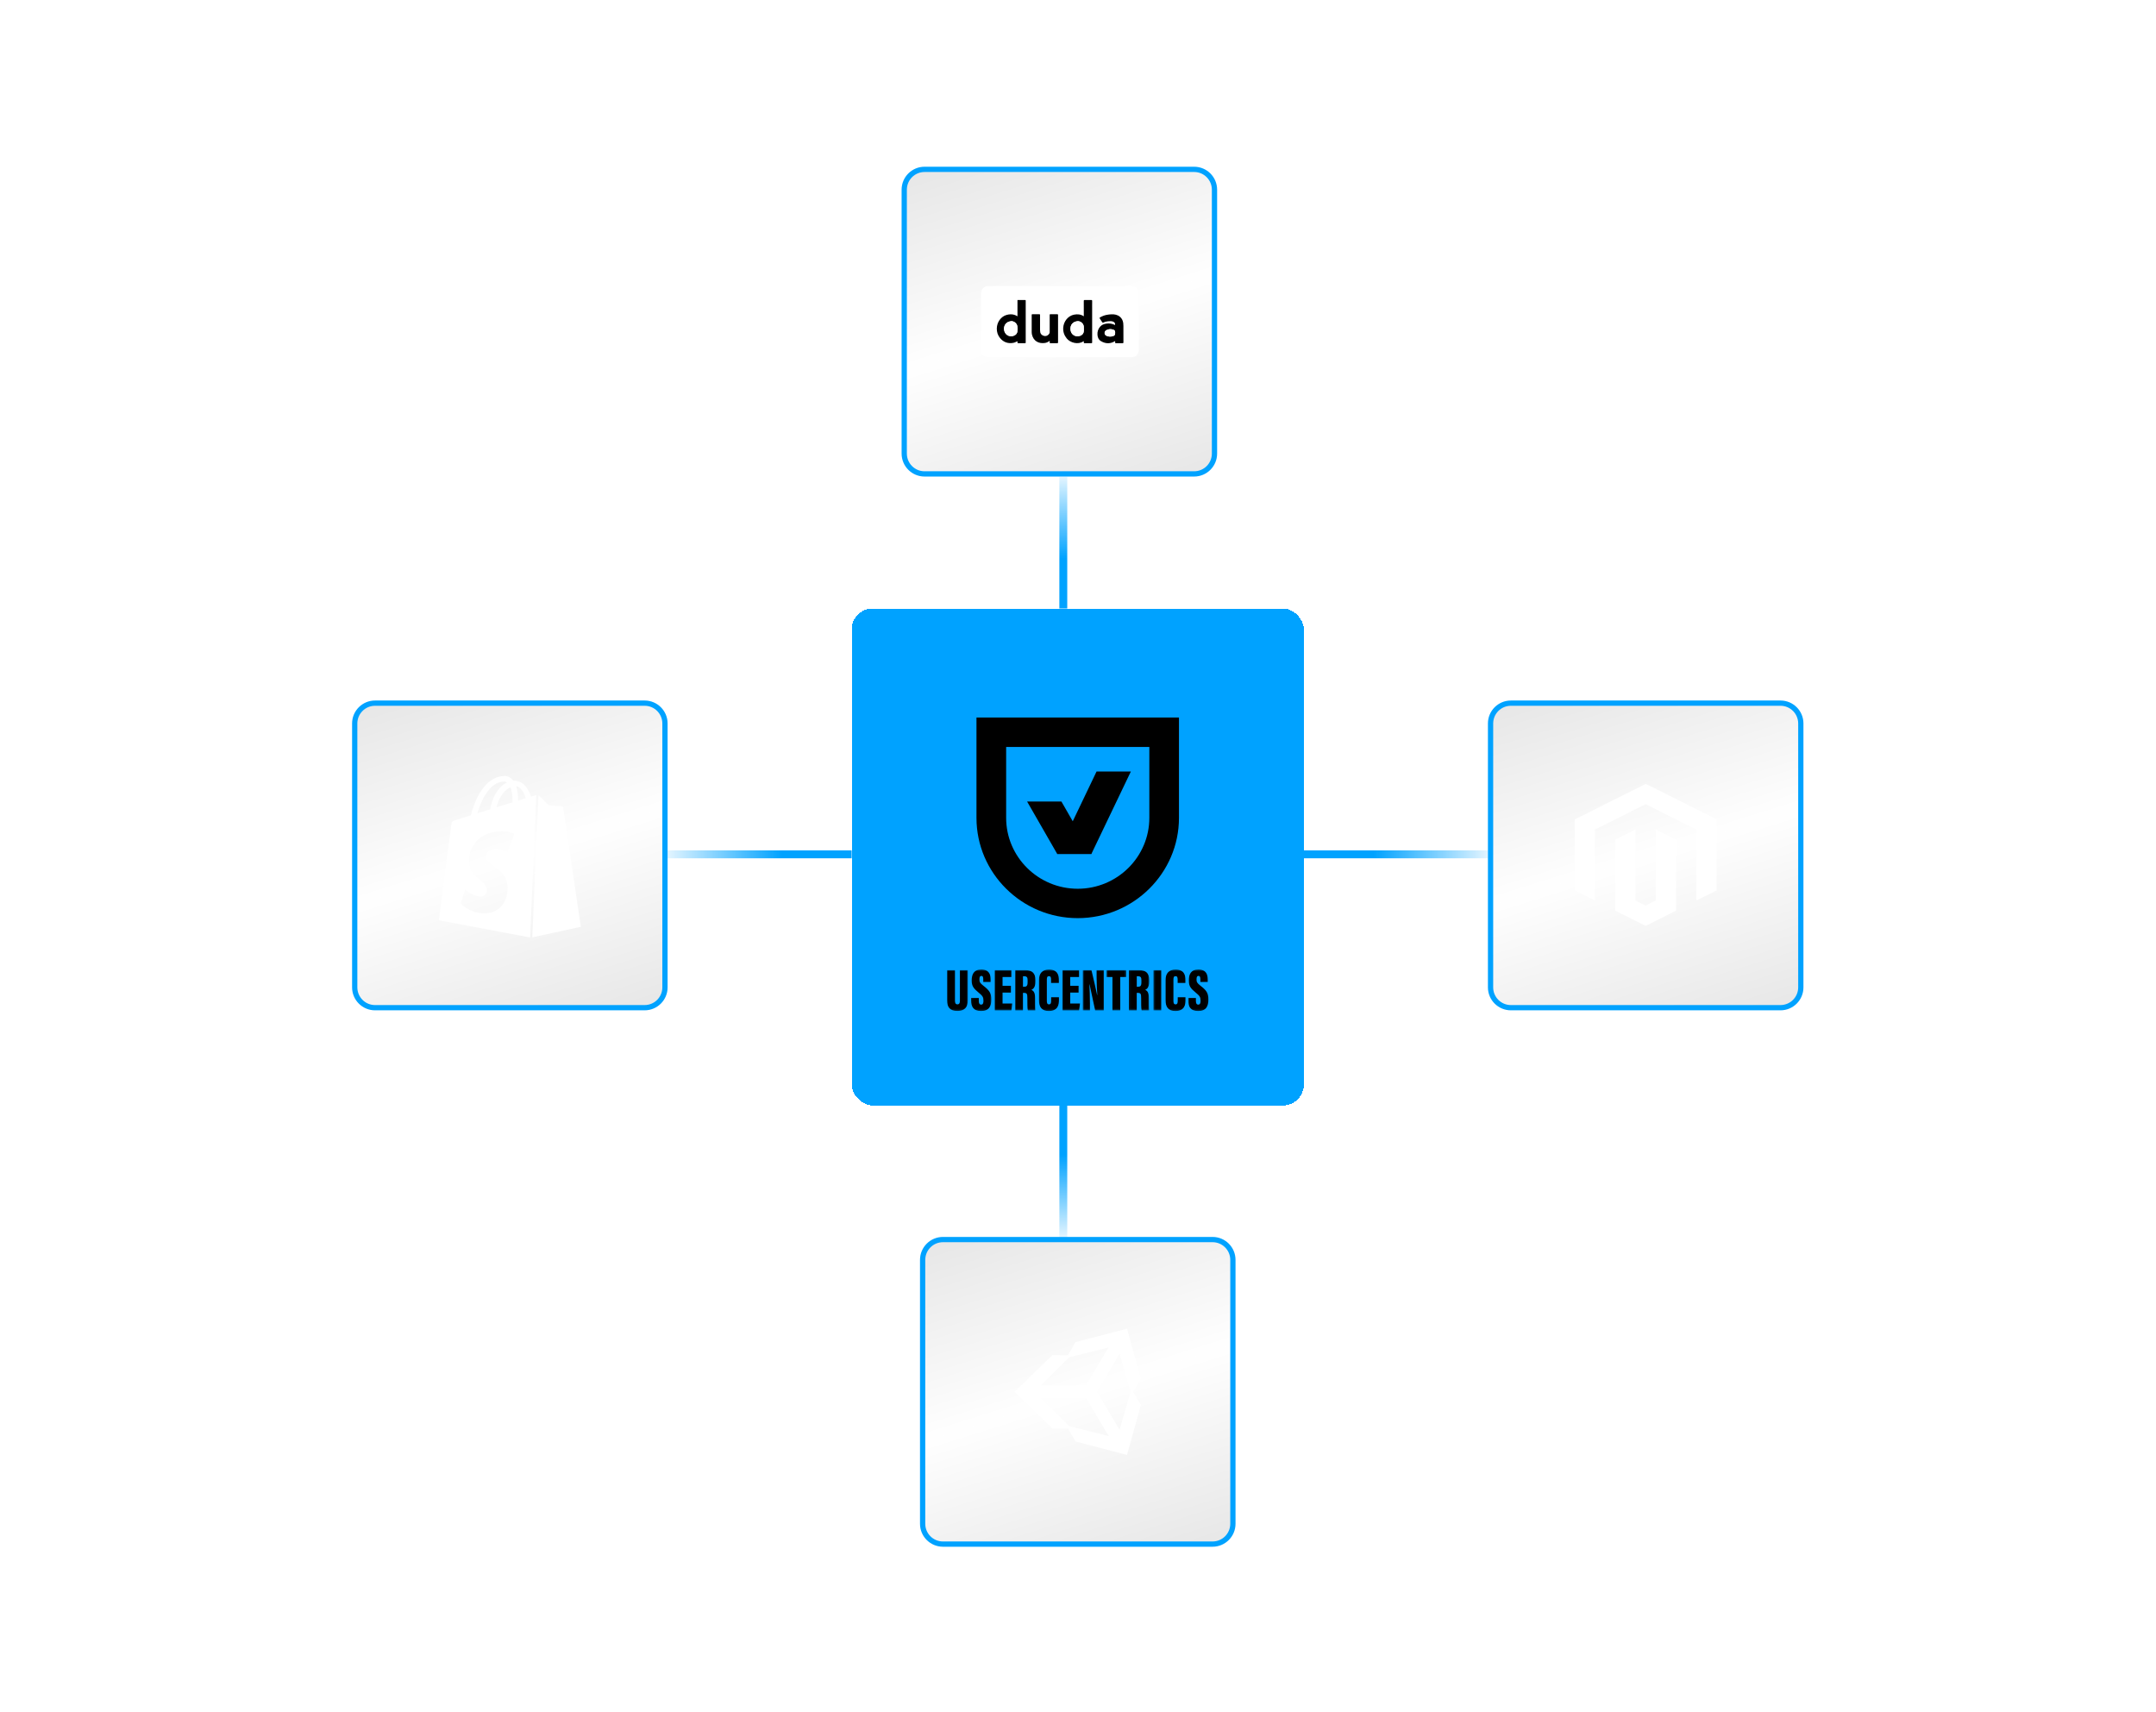 <svg width="820" height="651" viewBox="0 0 820 651" fill="none" xmlns="http://www.w3.org/2000/svg">
<path d="M134.91 275.137C134.91 270.87 138.37 267.41 142.637 267.41H245.183C249.451 267.41 252.91 270.87 252.91 275.137V375.501C252.91 379.769 249.451 383.228 245.183 383.228H142.637C138.37 383.228 134.91 379.769 134.91 375.501V275.137Z" fill="url(#paint0_linear_3877_43021)" fill-opacity="0.1"/>
<path d="M134.91 275.137C134.91 270.87 138.37 267.41 142.637 267.41H245.183C249.451 267.41 252.91 270.87 252.91 275.137V375.501C252.91 379.769 249.451 383.228 245.183 383.228H142.637C138.37 383.228 134.91 379.769 134.91 375.501V275.137Z" stroke="#00A2FF" stroke-width="2"/>
<path d="M202.452 356.47L220.91 352.471C220.91 352.471 214.252 307.403 214.197 307.105C214.142 306.81 213.902 306.611 213.655 306.611C213.408 306.611 208.719 306.264 208.719 306.264C208.719 306.264 205.463 303.009 205.069 302.662C204.976 302.563 204.873 302.515 204.774 302.463L202.452 356.47ZM203.982 302.367C203.927 302.367 203.834 302.415 203.786 302.415C203.731 302.415 203.042 302.618 201.958 302.957C200.867 299.805 198.942 296.893 195.54 296.893H195.245C194.253 295.654 193.073 295.112 192.034 295.112C184.089 295.112 180.282 305.033 179.101 310.065C176.042 311.008 173.826 311.698 173.568 311.797C171.84 312.339 171.795 312.387 171.599 314.02C171.404 315.2 166.91 350.001 166.91 350.001L201.615 356.515L203.982 302.367ZM194.943 304.782V305.132C193.025 305.726 190.902 306.367 188.826 307.009C190.013 302.47 192.229 300.244 194.154 299.404C194.655 300.69 194.943 302.415 194.943 304.782ZM191.787 297.236C192.13 297.236 192.476 297.332 192.826 297.586C190.315 298.766 187.547 301.777 186.408 307.801C184.801 308.315 183.187 308.809 181.568 309.283C182.902 304.69 186.113 297.236 191.787 297.236ZM193.166 324.033C193.166 324.033 191.094 322.953 188.631 322.953C184.926 322.953 184.779 325.272 184.779 325.865C184.779 329.024 193.073 330.256 193.073 337.71C193.073 343.583 189.368 347.335 184.336 347.335C178.313 347.335 175.253 343.583 175.253 343.583L176.882 338.252C176.882 338.252 180.045 340.969 182.703 340.969C183.023 340.982 183.341 340.93 183.64 340.817C183.939 340.704 184.212 340.532 184.443 340.311C184.674 340.09 184.858 339.825 184.984 339.531C185.11 339.237 185.175 338.921 185.177 338.602C185.177 334.455 178.364 334.252 178.364 327.446C178.364 321.721 182.463 316.144 190.806 316.144C194.016 316.144 195.591 317.077 195.591 317.077L193.166 324.033ZM196.329 299.057C198.105 299.263 199.244 301.28 199.978 303.554C199.093 303.853 198.102 304.148 197.018 304.491V303.849C197.018 301.925 196.771 300.344 196.329 299.057Z" fill="white"/>
<path d="M343.91 72.137C343.91 67.87 347.37 64.41 351.637 64.41H454.183C458.451 64.41 461.91 67.87 461.91 72.137V172.501C461.91 176.769 458.451 180.228 454.183 180.228H351.637C347.37 180.228 343.91 176.769 343.91 172.501V72.137Z" fill="url(#paint1_linear_3877_43021)" fill-opacity="0.1"/>
<path d="M343.91 72.137C343.91 67.87 347.37 64.41 351.637 64.41H454.183C458.451 64.41 461.91 67.87 461.91 72.137V172.501C461.91 176.769 458.451 180.228 454.183 180.228H351.637C347.37 180.228 343.91 176.769 343.91 172.501V72.137Z" stroke="#00A2FF" stroke-width="2"/>
<path d="M430.701 135.829H375.549C375.477 135.798 375.402 135.773 375.324 135.755C374.82 135.679 374.35 135.453 373.975 135.106C373.6 134.76 373.339 134.309 373.224 133.812C373.189 133.657 373.158 133.5 373.125 133.345C373.125 125.992 373.125 118.638 373.125 111.285C373.154 111.211 373.177 111.134 373.194 111.057C373.359 109.966 374.068 109.174 375.119 108.908L375.55 108.8H430.701C430.773 108.832 430.848 108.857 430.924 108.875C431.434 108.953 431.908 109.183 432.284 109.535C432.66 109.888 432.92 110.345 433.031 110.848C433.061 110.994 433.092 111.139 433.125 111.285V133.345C433.094 133.429 433.069 133.515 433.051 133.602C432.986 134.087 432.781 134.543 432.46 134.914C432.14 135.284 431.718 135.553 431.247 135.687C431.065 135.737 430.882 135.781 430.701 135.829ZM412.204 120.294C411.03 119.492 409.807 119.419 408.53 119.663C406.166 120.114 404.516 122.306 404.384 124.661C404.298 126.183 404.763 127.526 405.729 128.721C407.09 130.401 410.085 131.137 411.965 129.851C412.043 129.808 412.124 129.772 412.207 129.742C412.214 129.876 412.214 130.01 412.207 130.143C412.175 130.432 412.289 130.53 412.582 130.523C413.359 130.505 414.137 130.517 414.914 130.517C415.382 130.517 415.383 130.517 415.383 130.058C415.383 125.697 415.383 121.336 415.383 116.975C415.383 116.147 415.369 115.319 415.389 114.49C415.397 114.177 415.292 114.096 414.99 114.103C414.193 114.123 413.396 114.123 412.598 114.103C412.295 114.095 412.201 114.18 412.203 114.49C412.216 116.287 412.21 118.084 412.21 119.881C412.204 119.996 412.204 120.115 412.204 120.294ZM386.979 129.76C386.979 129.86 386.979 129.971 386.979 130.081C386.979 130.514 386.979 130.515 387.427 130.515H389.67C390.113 130.515 390.113 130.515 390.113 130.066C390.113 124.894 390.113 119.722 390.113 114.551C390.111 114.5 390.111 114.45 390.113 114.399C390.139 114.176 390.046 114.096 389.82 114.103C389.153 114.114 388.487 114.107 387.82 114.107H386.983V120.288C386.663 120.122 386.384 119.937 386.079 119.823C384.981 119.414 383.872 119.466 382.763 119.794C380.756 120.389 379.143 122.461 379.119 124.949C379.105 126.269 379.486 127.475 380.32 128.514C381.653 130.173 383.399 130.757 385.456 130.378C385.976 130.283 386.456 129.978 386.979 129.76ZM424.109 123.59C424.053 123.576 423.998 123.559 423.944 123.538C422.945 123.059 421.824 122.9 420.732 123.08C419.844 123.22 419.035 123.521 418.429 124.22C417.651 125.109 417.326 126.147 417.405 127.319C417.473 128.309 417.835 129.182 418.69 129.702C420.236 130.643 421.872 130.829 423.551 130.015C423.737 129.925 423.914 129.818 424.135 129.698C424.144 129.852 424.144 130.007 424.135 130.161C424.102 130.443 424.219 130.524 424.495 130.52C425.304 130.505 426.112 130.505 426.92 130.52C427.19 130.525 427.283 130.455 427.283 130.168C427.271 128.098 427.28 126.028 427.274 123.958C427.277 123.585 427.255 123.213 427.207 122.844C427.07 121.896 426.691 121.068 425.931 120.448C424.984 119.675 423.861 119.49 422.691 119.532C422.079 119.562 421.47 119.636 420.869 119.755C419.981 119.92 419.155 120.265 418.372 120.718C418.19 120.822 418.157 120.918 418.278 121.097C418.609 121.591 418.921 122.099 419.256 122.59C419.305 122.662 419.472 122.737 419.532 122.706C420.129 122.411 420.778 122.233 421.442 122.182C422.093 122.122 422.75 122.066 423.381 122.323C423.935 122.552 424.178 122.95 424.109 123.59H424.109ZM399.235 129.602C399.235 129.844 399.244 130.015 399.235 130.182C399.217 130.424 399.3 130.524 399.559 130.52C400.397 130.507 401.236 130.508 402.074 130.52C402.316 130.523 402.414 130.452 402.414 130.196C402.408 126.742 402.408 123.288 402.414 119.832C402.414 119.585 402.335 119.496 402.082 119.5C401.274 119.513 400.466 119.505 399.657 119.505C399.238 119.505 399.237 119.505 399.237 119.922C399.237 122.042 399.237 124.164 399.237 126.285C399.237 126.414 399.237 126.555 399.19 126.669C398.887 127.382 398.113 127.869 397.418 127.805C396.505 127.72 395.835 127.189 395.645 126.364C395.588 126.088 395.562 125.807 395.567 125.525C395.56 123.657 395.567 121.789 395.563 119.92C395.563 119.507 395.563 119.506 395.139 119.506H392.803C392.388 119.506 392.387 119.506 392.387 119.927C392.387 122.058 392.387 124.189 392.387 126.32C392.383 126.572 392.404 126.823 392.451 127.071C393.023 129.831 395.168 130.763 397.447 130.424C398.088 130.329 398.655 130.046 399.235 129.602H399.235Z" fill="white"/>
<path fill-rule="evenodd" clip-rule="evenodd" d="M412.204 119.879V120.294C411.03 119.493 409.806 119.42 408.524 119.66C406.158 120.113 404.51 122.304 404.378 124.659C404.292 126.183 404.757 127.526 405.723 128.719C407.084 130.399 410.08 131.135 411.959 129.848C412.037 129.806 412.117 129.77 412.202 129.74C412.208 129.873 412.208 130.007 412.202 130.141C412.168 130.43 412.282 130.528 412.576 130.521C413.131 130.508 413.686 130.51 414.242 130.513H414.242H414.242C414.464 130.514 414.686 130.515 414.908 130.515C415.144 130.515 415.261 130.515 415.319 130.456C415.377 130.399 415.377 130.284 415.377 130.056V116.973C415.377 116.737 415.376 116.502 415.375 116.267C415.372 115.673 415.369 115.08 415.384 114.488C415.391 114.175 415.288 114.094 414.984 114.101C414.186 114.123 413.389 114.123 412.592 114.101C412.286 114.093 412.197 114.178 412.197 114.488C412.208 115.815 412.206 117.143 412.205 118.47V118.471C412.204 118.94 412.204 119.409 412.204 119.879ZM412.202 125.098H412.223C412.217 125.221 412.215 125.345 412.213 125.469C412.21 125.74 412.206 126.012 412.151 126.272C411.942 127.243 411.037 127.785 410.059 127.865C408.478 127.993 407.286 126.941 407.145 125.362C406.987 123.601 407.996 122.363 409.754 122.159C410.952 122.02 412.169 123.073 412.202 124.28C412.206 124.462 412.205 124.643 412.204 124.825C412.203 124.916 412.202 125.007 412.202 125.098ZM386.489 129.985C386.649 129.908 386.811 129.83 386.978 129.76V129.76C386.978 129.861 386.978 129.971 386.979 130.084C386.979 130.298 386.979 130.407 387.033 130.462C387.089 130.518 387.201 130.518 387.428 130.518H389.67C390.113 130.518 390.113 130.517 390.113 130.069V114.554C390.111 114.503 390.111 114.453 390.113 114.402C390.139 114.179 390.046 114.102 389.82 114.106C389.342 114.114 388.863 114.113 388.385 114.111C388.196 114.111 388.008 114.11 387.82 114.11H386.982V120.289C386.879 120.235 386.78 120.18 386.683 120.125C386.479 120.011 386.283 119.901 386.078 119.824C384.98 119.415 383.87 119.467 382.762 119.795C380.754 120.389 379.142 122.465 379.118 124.95C379.104 126.272 379.485 127.476 380.319 128.515C381.652 130.173 383.395 130.755 385.455 130.378C385.809 130.313 386.145 130.151 386.489 129.985ZM386.984 124.755C386.99 124.872 386.995 124.989 387.004 125.103C386.995 125.22 386.989 125.336 386.983 125.452L386.983 125.452C386.97 125.696 386.957 125.935 386.92 126.167C386.829 126.724 386.517 127.143 386.042 127.446C384.534 128.4 382.308 127.743 381.921 125.628C381.624 124.009 382.469 122.394 384.496 122.157C385.554 122.035 386.716 122.896 386.911 123.975C386.959 124.232 386.971 124.496 386.984 124.755ZM424.108 123.59C424.177 122.95 423.934 122.552 423.374 122.324C422.742 122.067 422.085 122.126 421.435 122.183C420.77 122.234 420.122 122.412 419.525 122.707C419.463 122.738 419.298 122.663 419.249 122.591C419.063 122.32 418.886 122.044 418.708 121.769L418.708 121.769C418.563 121.544 418.418 121.32 418.27 121.098C418.149 120.919 418.184 120.823 418.364 120.719C419.147 120.266 419.974 119.921 420.861 119.756C421.463 119.637 422.071 119.563 422.684 119.534C423.853 119.491 424.976 119.676 425.923 120.449C426.684 121.069 427.062 121.897 427.199 122.845C427.248 123.214 427.27 123.587 427.266 123.959C427.269 124.846 427.269 125.733 427.269 126.62C427.27 127.803 427.27 128.986 427.276 130.169C427.276 130.457 427.185 130.526 426.912 130.521C426.104 130.506 425.296 130.506 424.488 130.521C424.212 130.527 424.094 130.444 424.128 130.162C424.136 130.008 424.136 129.853 424.128 129.699C424.07 129.731 424.015 129.762 423.962 129.792C423.814 129.875 423.68 129.95 423.543 130.016C421.874 130.829 420.238 130.643 418.689 129.704C417.834 129.184 417.471 128.31 417.404 127.321C417.325 126.149 417.651 125.111 418.428 124.222C419.04 123.523 419.846 123.221 420.731 123.082C421.823 122.901 422.945 123.061 423.943 123.54C423.997 123.56 424.052 123.577 424.108 123.59ZM424.134 126.569C424.134 125.839 424.006 125.595 423.414 125.379C422.526 125.055 421.648 125.107 420.814 125.557C420.368 125.799 420.087 126.183 420.12 126.708C420.152 127.223 420.47 127.557 420.931 127.746C421.626 128.034 422.398 128.081 423.122 127.879C423.934 127.668 424.134 127.395 424.134 126.569ZM397.449 130.424C398.087 130.33 398.654 130.046 399.234 129.602C399.234 129.688 399.236 129.764 399.237 129.834C399.239 129.964 399.24 130.073 399.234 130.182C399.217 130.424 399.298 130.525 399.558 130.521C400.396 130.508 401.235 130.51 402.073 130.521C402.317 130.524 402.413 130.453 402.413 130.196C402.408 126.741 402.408 123.286 402.413 119.833C402.413 119.585 402.334 119.497 402.081 119.501C401.496 119.51 400.912 119.508 400.327 119.507C400.104 119.506 399.88 119.505 399.656 119.505C399.235 119.505 399.235 119.506 399.235 119.922C399.238 122.043 399.238 124.165 399.235 126.285C399.235 126.294 399.235 126.303 399.235 126.313C399.235 126.434 399.234 126.564 399.189 126.67C398.885 127.381 398.112 127.87 397.417 127.805C396.504 127.719 395.834 127.188 395.644 126.364C395.587 126.088 395.561 125.807 395.566 125.525C395.562 123.657 395.562 121.789 395.562 119.921C395.562 119.715 395.562 119.612 395.51 119.56C395.458 119.507 395.352 119.507 395.138 119.507H392.805C392.388 119.507 392.388 119.507 392.388 119.927C392.383 122.058 392.383 124.189 392.388 126.32C392.384 126.572 392.406 126.823 392.452 127.071C393.024 129.832 395.169 130.763 397.449 130.424Z" fill="black"/>
<path d="M412.225 125.097C412.203 125.489 412.232 125.892 412.151 126.27C411.942 127.24 411.037 127.785 410.059 127.863C408.48 127.991 407.287 126.94 407.145 125.361C406.988 123.599 407.993 122.362 409.754 122.157C410.952 122.018 412.169 123.07 412.202 124.278C412.209 124.551 412.202 124.824 412.202 125.096L412.225 125.097Z" fill="white"/>
<path d="M387.006 125.103C386.978 125.466 386.976 125.823 386.921 126.168C386.831 126.725 386.518 127.146 386.042 127.448C384.537 128.402 382.311 127.745 381.921 125.629C381.624 124.011 382.47 122.396 384.497 122.158C385.554 122.037 386.716 122.895 386.912 123.976C386.982 124.348 386.978 124.734 387.006 125.103Z" fill="white"/>
<path d="M424.134 126.569C424.134 127.395 423.932 127.667 423.121 127.881C422.397 128.083 421.625 128.036 420.93 127.748C420.47 127.558 420.152 127.225 420.12 126.71C420.088 126.182 420.368 125.796 420.813 125.558C421.647 125.109 422.526 125.056 423.413 125.381C424.005 125.595 424.134 125.839 424.134 126.569Z" fill="white"/>
<path d="M350.91 479.137C350.91 474.87 354.37 471.41 358.637 471.41H461.183C465.451 471.41 468.91 474.87 468.91 479.137V579.501C468.91 583.769 465.451 587.228 461.183 587.228H358.637C354.37 587.228 350.91 583.769 350.91 579.501V479.137Z" fill="url(#paint2_linear_3877_43021)" fill-opacity="0.1"/>
<path d="M350.91 479.137C350.91 474.87 354.37 471.41 358.637 471.41H461.183C465.451 471.41 468.91 474.87 468.91 479.137V579.501C468.91 583.769 465.451 587.228 461.183 587.228H358.637C354.37 587.228 350.91 583.769 350.91 579.501V479.137Z" stroke="#00A2FF" stroke-width="2"/>
<path d="M425.822 543.781L417.203 529.297L425.822 514.813L429.977 529.297L425.822 543.781ZM406.64 542.368L395.811 531.637H413.048L421.667 546.121L406.64 542.368ZM406.64 516.182L421.623 512.429L413.004 526.913H395.767L406.64 516.182ZM428.651 505.319L409.07 510.398L406.153 515.387L400.275 515.343L385.91 529.297L400.275 543.251L406.153 543.207L409.07 548.197L428.651 553.319L433.91 534.287L430.949 529.341L433.91 524.396L428.651 505.319Z" fill="white"/>
<path d="M566.91 275.137C566.91 270.87 570.37 267.41 574.637 267.41H677.183C681.451 267.41 684.91 270.87 684.91 275.137V375.501C684.91 379.769 681.451 383.228 677.183 383.228H574.637C570.37 383.228 566.91 379.769 566.91 375.501V275.137Z" fill="url(#paint3_linear_3877_43021)" fill-opacity="0.1"/>
<path d="M566.91 275.137C566.91 270.87 570.37 267.41 574.637 267.41H677.183C681.451 267.41 684.91 270.87 684.91 275.137V375.501C684.91 379.769 681.451 383.228 677.183 383.228H574.637C570.37 383.228 566.91 379.769 566.91 375.501V275.137Z" stroke="#00A2FF" stroke-width="2"/>
<path fill-rule="evenodd" clip-rule="evenodd" d="M598.91 311.623L625.937 298.112L652.91 311.599V338.608L645.195 342.459V315.479L625.883 305.826L606.571 315.479L606.625 342.471L598.91 338.608V311.623ZM625.91 344.405L629.764 342.465V315.479L637.479 319.336V346.327L625.903 352.112L614.341 346.327L614.327 319.336L622.035 315.479V342.482L625.91 344.405Z" fill="white"/>
<g filter="url(#filter0_d_3877_43021)">
<rect x="323.91" y="231.41" width="172" height="189" rx="8" fill="#00A2FF" shape-rendering="crispEdges"/>
<mask id="mask0_3877_43021" style="mask-type:luminance" maskUnits="userSpaceOnUse" x="369" y="271" width="81" height="80">
<path d="M449.91 271.41H369.91V350.655H449.91V271.41Z" fill="white"/>
</mask>
<g mask="url(#mask0_3877_43021)">
<path d="M382.672 284.06V311.027C382.672 325.9 394.884 337.994 409.901 337.994C424.919 337.994 437.13 325.9 437.13 311.027V284.06H382.672ZM409.901 349.171C388.674 349.171 371.387 332.065 371.387 311.027V272.883H448.401V311.027C448.401 332.05 431.129 349.171 409.886 349.171H409.901Z" fill="black"/>
</g>
<mask id="mask1_3877_43021" style="mask-type:luminance" maskUnits="userSpaceOnUse" x="389" y="303" width="28" height="24">
<path d="M416.612 303.325H389.129V326.256H416.612V303.325Z" fill="white"/>
</mask>
<g mask="url(#mask1_3877_43021)">
<path d="M390.637 304.811L402.102 324.77H415.149L403.684 304.811H390.637Z" fill="black"/>
</g>
<mask id="mask2_3877_43021" style="mask-type:luminance" maskUnits="userSpaceOnUse" x="400" y="291" width="32" height="36">
<path d="M431.61 291.938H400.574V326.267H431.61V291.938Z" fill="white"/>
</mask>
<g mask="url(#mask2_3877_43021)">
<path d="M417.054 293.414L402.051 324.772H415.083L430.101 293.414H417.054Z" fill="black"/>
</g>
<mask id="mask3_3877_43021" style="mask-type:luminance" maskUnits="userSpaceOnUse" x="359" y="368" width="10" height="17">
<path d="M368.396 368.654H359.91V384.75H368.396V368.654Z" fill="white"/>
</mask>
<g mask="url(#mask3_3877_43021)">
<path d="M363.204 368.955V380.591C363.204 381.482 363.477 381.958 364.152 381.958C364.87 381.958 365.089 381.416 365.089 380.591V368.955H368.093V380.401C368.093 383.108 366.837 384.448 364.107 384.448C361.376 384.448 360.215 383.153 360.215 380.377V368.955H363.204Z" fill="black"/>
</g>
<mask id="mask4_3877_43021" style="mask-type:luminance" maskUnits="userSpaceOnUse" x="369" y="368" width="9" height="17">
<path d="M377.345 368.41H369.062V384.767H377.345V368.41Z" fill="white"/>
</mask>
<g mask="url(#mask4_3877_43021)">
<path d="M372.27 379.526V380.586C372.27 381.592 372.522 382.059 373.197 382.059C373.872 382.059 374.043 381.366 374.043 380.647C374.043 379.204 373.769 378.786 372.194 377.482C370.458 376.024 369.564 375.16 369.564 372.911C369.564 370.661 370.294 368.716 373.216 368.716C376.32 368.716 376.776 370.812 376.776 372.561V373.441H373.973V372.525C373.973 371.598 373.818 371.14 373.234 371.14C372.687 371.14 372.51 371.607 372.51 372.471C372.51 373.392 372.681 373.847 373.955 374.832C376.223 376.596 377.038 377.59 377.038 380.105C377.038 382.619 376.214 384.468 373.146 384.468C370.078 384.468 369.363 382.709 369.363 380.445V379.529H372.27V379.526Z" fill="black"/>
</g>
<mask id="mask5_3877_43021" style="mask-type:luminance" maskUnits="userSpaceOnUse" x="378" y="368" width="8" height="17">
<path d="M385.341 368.654H378.031V384.539H385.341V368.654Z" fill="white"/>
</mask>
<g mask="url(#mask5_3877_43021)">
<path d="M384.487 377.485H381.307V381.65H385.034L384.679 384.233H378.336V368.954H384.657V371.553H381.307V374.901H384.487V377.485Z" fill="black"/>
</g>
<mask id="mask6_3877_43021" style="mask-type:luminance" maskUnits="userSpaceOnUse" x="385" y="368" width="10" height="17">
<path d="M394.115 368.654H385.793V384.539H394.115V368.654Z" fill="white"/>
</mask>
<g mask="url(#mask6_3877_43021)">
<path d="M389.068 375.276H389.436C390.427 375.276 390.832 374.966 390.832 373.544V372.807C390.832 371.783 390.625 371.271 389.53 371.271H389.068V375.276ZM389.062 377.591V384.234H386.098V368.955H389.947C392.534 368.955 393.812 370.081 393.812 372.752V373.303C393.812 375.481 392.933 376.128 392.273 376.438C393.234 376.899 393.684 377.597 393.684 379.729C393.684 381.205 393.659 383.436 393.79 384.237H390.92C390.728 383.548 390.741 381.557 390.741 379.606C390.741 377.887 390.543 377.594 389.412 377.594H389.062V377.591Z" fill="black"/>
</g>
<mask id="mask7_3877_43021" style="mask-type:luminance" maskUnits="userSpaceOnUse" x="394" y="368" width="10" height="17">
<path d="M403.096 368.425H394.844V384.767H403.096V368.425Z" fill="white"/>
</mask>
<g mask="url(#mask7_3877_43021)">
<path d="M402.789 379.249V380.077C402.789 382.004 402.431 384.468 398.894 384.468C396.283 384.468 395.148 383.088 395.148 380.279V372.787C395.148 370.128 396.486 368.728 398.958 368.728C402.218 368.728 402.747 370.85 402.747 372.853V373.814H399.758V372.51C399.758 371.67 399.575 371.242 398.958 371.242C398.341 371.242 398.149 371.642 398.149 372.51V380.589C398.149 381.405 398.286 381.962 398.958 381.962C399.63 381.962 399.788 381.495 399.788 380.523V379.252H402.792L402.789 379.249Z" fill="black"/>
</g>
<mask id="mask8_3877_43021" style="mask-type:luminance" maskUnits="userSpaceOnUse" x="403" y="368" width="9" height="17">
<path d="M411.075 368.654H403.766V384.539H411.075V368.654Z" fill="white"/>
</mask>
<g mask="url(#mask8_3877_43021)">
<path d="M410.224 377.485H407.041V381.65H410.772L410.416 384.233H404.07V368.954H410.392V371.553H407.041V374.901H410.224V377.485Z" fill="black"/>
</g>
<mask id="mask9_3877_43021" style="mask-type:luminance" maskUnits="userSpaceOnUse" x="411" y="368" width="10" height="17">
<path d="M420.135 368.654H411.527V384.539H420.135V368.654Z" fill="white"/>
</mask>
<g mask="url(#mask9_3877_43021)">
<path d="M411.832 384.234V368.955H415.116C415.605 370.819 417.153 377.742 417.275 378.411H417.348C417.183 376.378 417.077 373.598 417.077 371.463V368.955H419.832V384.237H416.518C416.198 382.783 414.511 374.878 414.41 374.387H414.331C414.447 376.185 414.538 379.227 414.538 381.627V384.237H411.832V384.234Z" fill="black"/>
</g>
<mask id="mask10_3877_43021" style="mask-type:luminance" maskUnits="userSpaceOnUse" x="420" y="368" width="9" height="17">
<path d="M428.633 368.654H420.555V384.539H428.633V368.654Z" fill="white"/>
</mask>
<g mask="url(#mask10_3877_43021)">
<path d="M423.106 371.553H420.859V368.954H428.33V371.553H426.068V384.233H423.106V371.553Z" fill="black"/>
</g>
<mask id="mask11_3877_43021" style="mask-type:luminance" maskUnits="userSpaceOnUse" x="429" y="368" width="9" height="17">
<path d="M437.4 368.654H429.078V384.539H437.4V368.654Z" fill="white"/>
</mask>
<g mask="url(#mask11_3877_43021)">
<path d="M432.353 375.276H432.72C433.712 375.276 434.116 374.966 434.116 373.544V372.807C434.116 371.783 433.909 371.271 432.815 371.271H432.353V375.276ZM432.343 377.591V384.234H429.379V368.955H433.228C435.816 368.955 437.093 370.081 437.093 372.752V373.303C437.093 375.481 436.214 376.128 435.554 376.438C436.515 376.899 436.965 377.597 436.965 379.729C436.965 381.205 436.941 383.436 437.071 384.237H434.201C434.01 383.548 434.022 381.557 434.022 379.606C434.022 377.887 433.824 377.594 432.693 377.594H432.343V377.591Z" fill="black"/>
</g>
<mask id="mask12_3877_43021" style="mask-type:luminance" maskUnits="userSpaceOnUse" x="438" y="368" width="4" height="17">
<path d="M441.979 368.654H438.406V384.539H441.979V368.654Z" fill="white"/>
</mask>
<g mask="url(#mask12_3877_43021)">
<path d="M441.675 368.954H438.711V384.236H441.675V368.954Z" fill="black"/>
</g>
<mask id="mask13_3877_43021" style="mask-type:luminance" maskUnits="userSpaceOnUse" x="442" y="368" width="10" height="17">
<path d="M451.236 368.425H442.984V384.767H451.236V368.425Z" fill="white"/>
</mask>
<g mask="url(#mask13_3877_43021)">
<path d="M450.934 379.249V380.077C450.934 382.004 450.575 384.468 447.039 384.468C444.427 384.468 443.293 383.088 443.293 380.279V372.787C443.293 370.128 444.631 368.728 447.103 368.728C450.362 368.728 450.891 370.85 450.891 372.853V373.814H447.902V372.51C447.902 371.67 447.72 371.242 447.103 371.242C446.486 371.242 446.294 371.642 446.294 372.51V380.589C446.294 381.405 446.431 381.962 447.103 381.962C447.775 381.962 447.933 381.495 447.933 380.523V379.252H450.937L450.934 379.249Z" fill="black"/>
</g>
<mask id="mask14_3877_43021" style="mask-type:luminance" maskUnits="userSpaceOnUse" x="451" y="368" width="9" height="17">
<path d="M459.911 368.41H451.629V384.767H459.911V368.41Z" fill="white"/>
</mask>
<g mask="url(#mask14_3877_43021)">
<path d="M454.84 379.526V380.586C454.84 381.592 455.093 382.059 455.768 382.059C456.443 382.059 456.613 381.366 456.613 380.647C456.613 379.204 456.339 378.786 454.764 377.482C453.028 376.024 452.134 375.16 452.134 372.911C452.134 370.661 452.864 368.716 455.786 368.716C458.89 368.716 459.346 370.812 459.346 372.561V373.441H456.543V372.525C456.543 371.598 456.388 371.14 455.804 371.14C455.257 371.14 455.081 371.607 455.081 372.471C455.081 373.392 455.251 373.847 456.525 374.832C458.793 376.596 459.608 377.59 459.608 380.105C459.608 382.619 458.784 384.468 455.716 384.468C452.648 384.468 451.934 382.709 451.934 380.445V379.529H454.84V379.526Z" fill="black"/>
</g>
</g>
<path fill-rule="evenodd" clip-rule="evenodd" d="M323.91 326.41H253.91V323.41H323.91V326.41Z" fill="url(#paint4_linear_3877_43021)"/>
<path fill-rule="evenodd" clip-rule="evenodd" d="M495.91 326.41H565.91V323.41H495.91V326.41Z" fill="url(#paint5_linear_3877_43021)"/>
<path fill-rule="evenodd" clip-rule="evenodd" d="M405.91 231.41L405.91 181.41L402.91 181.41L402.91 231.41L405.91 231.41Z" fill="url(#paint6_linear_3877_43021)"/>
<path fill-rule="evenodd" clip-rule="evenodd" d="M402.91 420.41L402.91 470.41L405.91 470.41L405.91 420.41L402.91 420.41Z" fill="url(#paint7_linear_3877_43021)"/>
<defs>
<filter id="filter0_d_3877_43021" x="303.91" y="211.41" width="212" height="229" filterUnits="userSpaceOnUse" color-interpolation-filters="sRGB">
<feFlood flood-opacity="0" result="BackgroundImageFix"/>
<feColorMatrix in="SourceAlpha" type="matrix" values="0 0 0 0 0 0 0 0 0 0 0 0 0 0 0 0 0 0 127 0" result="hardAlpha"/>
<feOffset/>
<feGaussianBlur stdDeviation="10"/>
<feComposite in2="hardAlpha" operator="out"/>
<feColorMatrix type="matrix" values="0 0 0 0 0 0 0 0 0 0.635 0 0 0 0 1 0 0 0 0.1 0"/>
<feBlend mode="normal" in2="BackgroundImageFix" result="effect1_dropShadow_3877_43021"/>
<feBlend mode="normal" in="SourceGraphic" in2="effect1_dropShadow_3877_43021" result="shape"/>
</filter>
<linearGradient id="paint0_linear_3877_43021" x1="176.456" y1="251.058" x2="222.354" y2="397.213" gradientUnits="userSpaceOnUse">
<stop/>
<stop offset="0.5" stop-color="white"/>
<stop offset="1"/>
</linearGradient>
<linearGradient id="paint1_linear_3877_43021" x1="385.456" y1="48.058" x2="431.354" y2="194.213" gradientUnits="userSpaceOnUse">
<stop/>
<stop offset="0.5" stop-color="white"/>
<stop offset="1"/>
</linearGradient>
<linearGradient id="paint2_linear_3877_43021" x1="392.456" y1="455.058" x2="438.354" y2="601.213" gradientUnits="userSpaceOnUse">
<stop/>
<stop offset="0.5" stop-color="white"/>
<stop offset="1"/>
</linearGradient>
<linearGradient id="paint3_linear_3877_43021" x1="608.456" y1="251.058" x2="654.354" y2="397.213" gradientUnits="userSpaceOnUse">
<stop/>
<stop offset="0.5" stop-color="white"/>
<stop offset="1"/>
</linearGradient>
<linearGradient id="paint4_linear_3877_43021" x1="248.41" y1="324.91" x2="323.91" y2="324.91" gradientUnits="userSpaceOnUse">
<stop stop-color="#00A2FF" stop-opacity="0"/>
<stop offset="0.65" stop-color="#00A2FF"/>
</linearGradient>
<linearGradient id="paint5_linear_3877_43021" x1="571.41" y1="324.91" x2="495.91" y2="324.91" gradientUnits="userSpaceOnUse">
<stop stop-color="#00A2FF" stop-opacity="0"/>
<stop offset="0.65" stop-color="#00A2FF"/>
</linearGradient>
<linearGradient id="paint6_linear_3877_43021" x1="404.41" y1="177.482" x2="404.41" y2="231.41" gradientUnits="userSpaceOnUse">
<stop stop-color="#00A2FF" stop-opacity="0"/>
<stop offset="0.65" stop-color="#00A2FF"/>
</linearGradient>
<linearGradient id="paint7_linear_3877_43021" x1="404.41" y1="474.339" x2="404.41" y2="420.41" gradientUnits="userSpaceOnUse">
<stop stop-color="#00A2FF" stop-opacity="0"/>
<stop offset="0.65" stop-color="#00A2FF"/>
</linearGradient>
</defs>
</svg>
